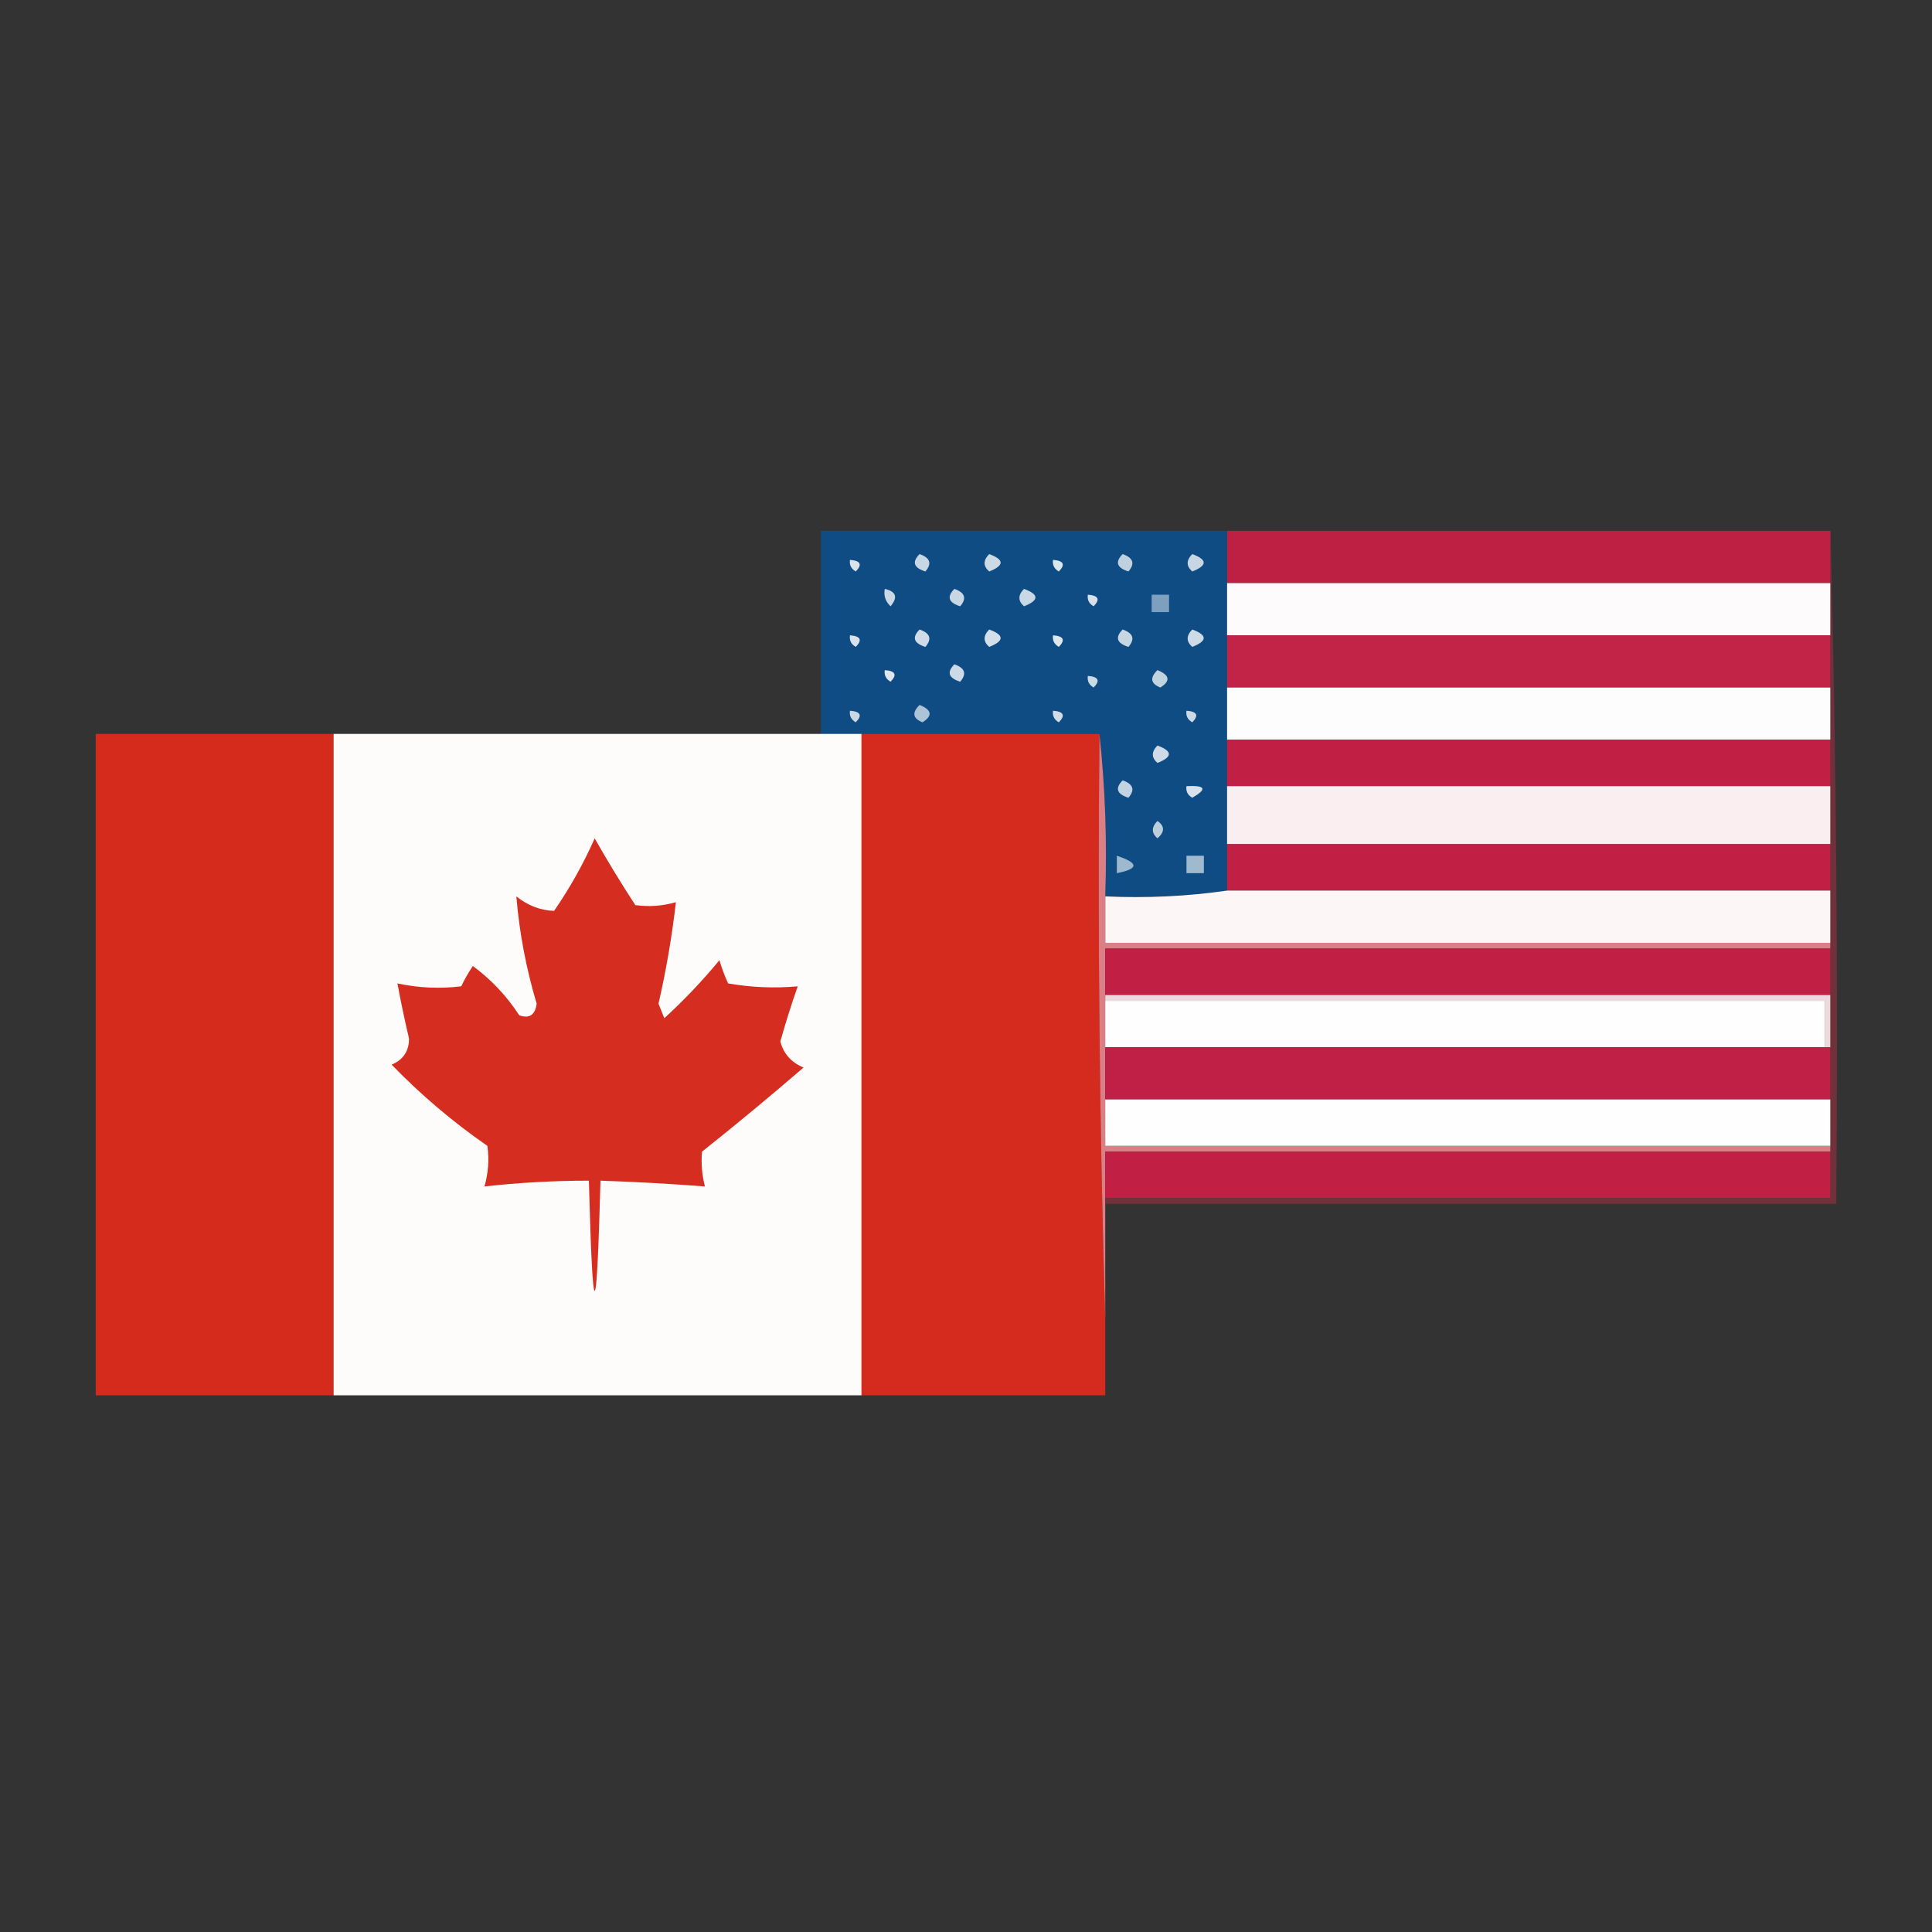 <?xml version="1.0" encoding="UTF-8"?>
<!DOCTYPE svg PUBLIC "-//W3C//DTD SVG 1.1//EN" "http://www.w3.org/Graphics/SVG/1.1/DTD/svg11.dtd">
<svg xmlns="http://www.w3.org/2000/svg" version="1.1" width="333px" height="333px" style="shape-rendering:geometricPrecision; text-rendering:geometricPrecision; image-rendering:optimizeQuality; fill-rule:evenodd; clip-rule:evenodd" xmlns:xlink="http://www.w3.org/1999/xlink">
<rect width="100%" height="100%" fill="#333333" stroke="none"/>
<g><path style="opacity:1" fill="#0f4c83" d="M 211.5,91.5 C 211.5,94.5 211.5,97.5 211.5,100.5C 211.5,103.5 211.5,106.5 211.5,109.5C 211.5,112.5 211.5,115.5 211.5,118.5C 211.5,121.5 211.5,124.5 211.5,127.5C 211.5,130.167 211.5,132.833 211.5,135.5C 211.5,138.833 211.5,142.167 211.5,145.5C 211.5,148.167 211.5,150.833 211.5,153.5C 204.687,154.491 197.687,154.825 190.5,154.5C 190.827,144.985 190.494,135.652 189.5,126.5C 175.833,126.5 162.167,126.5 148.5,126.5C 146.167,126.5 143.833,126.5 141.5,126.5C 141.5,114.833 141.5,103.167 141.5,91.5C 164.833,91.5 188.167,91.5 211.5,91.5 Z"/></g>
<g><path style="opacity:1" fill="#be2044" d="M 211.5,91.5 C 246.167,91.5 280.833,91.5 315.5,91.5C 315.5,94.5 315.5,97.5 315.5,100.5C 280.833,100.5 246.167,100.5 211.5,100.5C 211.5,97.5 211.5,94.5 211.5,91.5 Z"/></g>
<g><path style="opacity:1" fill="#c8d7e4" d="M 158.5,95.5 C 160.332,96.141 160.665,97.141 159.5,98.5C 157.481,97.867 157.147,96.867 158.5,95.5 Z"/></g>
<g><path style="opacity:1" fill="#ccdae5" d="M 170.5,95.5 C 173.125,96.466 173.125,97.466 170.5,98.5C 169.438,97.575 169.438,96.575 170.5,95.5 Z"/></g>
<g><path style="opacity:1" fill="#bfd1df" d="M 193.5,95.5 C 195.332,96.141 195.665,97.141 194.5,98.5C 192.481,97.867 192.147,96.867 193.5,95.5 Z"/></g>
<g><path style="opacity:1" fill="#c7d6e3" d="M 205.5,95.5 C 208.125,96.466 208.125,97.466 205.5,98.5C 204.438,97.575 204.438,96.575 205.5,95.5 Z"/></g>
<g><path style="opacity:1" fill="#d7e2eb" d="M 146.5,96.5 C 148.337,96.639 148.67,97.306 147.5,98.5C 146.702,98.043 146.369,97.376 146.5,96.5 Z"/></g>
<g><path style="opacity:1" fill="#dbe6ed" d="M 181.5,96.5 C 183.337,96.639 183.67,97.306 182.5,98.5C 181.702,98.043 181.369,97.376 181.5,96.5 Z"/></g>
<g><path style="opacity:1" fill="#fdfbfb" d="M 211.5,100.5 C 246.167,100.5 280.833,100.5 315.5,100.5C 315.5,103.5 315.5,106.5 315.5,109.5C 280.833,109.5 246.167,109.5 211.5,109.5C 211.5,106.5 211.5,103.5 211.5,100.5 Z"/></g>
<g><path style="opacity:1" fill="#cbd9e5" d="M 152.5,101.5 C 154.465,101.948 154.798,102.948 153.5,104.5C 152.614,103.675 152.281,102.675 152.5,101.5 Z"/></g>
<g><path style="opacity:1" fill="#c8d7e3" d="M 164.5,101.5 C 166.332,102.14 166.665,103.14 165.5,104.5C 163.481,103.867 163.147,102.867 164.5,101.5 Z"/></g>
<g><path style="opacity:1" fill="#c8d8e4" d="M 176.5,101.5 C 179.125,102.466 179.125,103.466 176.5,104.5C 175.438,103.575 175.438,102.575 176.5,101.5 Z"/></g>
<g><path style="opacity:1" fill="#d6e1ea" d="M 187.5,102.5 C 189.337,102.639 189.67,103.306 188.5,104.5C 187.702,104.043 187.369,103.376 187.5,102.5 Z"/></g>
<g><path style="opacity:1" fill="#7ca0bd" d="M 198.5,102.5 C 199.5,102.5 200.5,102.5 201.5,102.5C 201.5,103.5 201.5,104.5 201.5,105.5C 200.5,105.5 199.5,105.5 198.5,105.5C 198.5,104.5 198.5,103.5 198.5,102.5 Z"/></g>
<g><path style="opacity:1" fill="#cfdce7" d="M 158.5,108.5 C 160.332,109.14 160.665,110.14 159.5,111.5C 157.481,110.867 157.147,109.867 158.5,108.5 Z"/></g>
<g><path style="opacity:1" fill="#d3dfe9" d="M 170.5,108.5 C 173.125,109.466 173.125,110.466 170.5,111.5C 169.438,110.575 169.438,109.575 170.5,108.5 Z"/></g>
<g><path style="opacity:1" fill="#c6d6e3" d="M 193.5,108.5 C 195.332,109.14 195.665,110.14 194.5,111.5C 192.481,110.867 192.147,109.867 193.5,108.5 Z"/></g>
<g><path style="opacity:1" fill="#cedbe6" d="M 205.5,108.5 C 208.125,109.466 208.125,110.466 205.5,111.5C 204.438,110.575 204.438,109.575 205.5,108.5 Z"/></g>
<g><path style="opacity:1" fill="#c22447" d="M 211.5,109.5 C 246.167,109.5 280.833,109.5 315.5,109.5C 315.5,112.5 315.5,115.5 315.5,118.5C 280.833,118.5 246.167,118.5 211.5,118.5C 211.5,115.5 211.5,112.5 211.5,109.5 Z"/></g>
<g><path style="opacity:1" fill="#d8e3ec" d="M 146.5,109.5 C 148.337,109.639 148.67,110.306 147.5,111.5C 146.702,111.043 146.369,110.376 146.5,109.5 Z"/></g>
<g><path style="opacity:1" fill="#dde7ee" d="M 181.5,109.5 C 183.337,109.639 183.67,110.306 182.5,111.5C 181.702,111.043 181.369,110.376 181.5,109.5 Z"/></g>
<g><path style="opacity:1" fill="#ccdae6" d="M 164.5,114.5 C 166.332,115.14 166.665,116.14 165.5,117.5C 163.481,116.867 163.147,115.867 164.5,114.5 Z"/></g>
<g><path style="opacity:1" fill="#dee7ef" d="M 152.5,115.5 C 154.337,115.639 154.67,116.306 153.5,117.5C 152.702,117.043 152.369,116.376 152.5,115.5 Z"/></g>
<g><path style="opacity:1" fill="#c2d3e0" d="M 199.5,115.5 C 201.625,116.368 201.791,117.368 200,118.5C 198.317,117.824 198.15,116.824 199.5,115.5 Z"/></g>
<g><path style="opacity:1" fill="#cbdae5" d="M 187.5,116.5 C 189.337,116.639 189.67,117.306 188.5,118.5C 187.702,118.043 187.369,117.376 187.5,116.5 Z"/></g>
<g><path style="opacity:1" fill="#fefdfd" d="M 211.5,118.5 C 246.167,118.5 280.833,118.5 315.5,118.5C 315.5,121.5 315.5,124.5 315.5,127.5C 280.833,127.5 246.167,127.5 211.5,127.5C 211.5,124.5 211.5,121.5 211.5,118.5 Z"/></g>
<g><path style="opacity:1" fill="#c9d8e4" d="M 146.5,122.5 C 148.337,122.639 148.67,123.306 147.5,124.5C 146.702,124.043 146.369,123.376 146.5,122.5 Z"/></g>
<g><path style="opacity:1" fill="#adc3d6" d="M 158.5,121.5 C 160.625,122.368 160.791,123.368 159,124.5C 157.317,123.824 157.15,122.824 158.5,121.5 Z"/></g>
<g><path style="opacity:1" fill="#d0dde8" d="M 181.5,122.5 C 183.337,122.639 183.67,123.306 182.5,124.5C 181.702,124.043 181.369,123.376 181.5,122.5 Z"/></g>
<g><path style="opacity:1" fill="#ccdae5" d="M 204.5,122.5 C 206.337,122.639 206.67,123.306 205.5,124.5C 204.702,124.043 204.369,123.376 204.5,122.5 Z"/></g>
<g><path style="opacity:1" fill="#d42b1d" d="M 57.5,126.5 C 57.5,164.5 57.5,202.5 57.5,240.5C 43.833,240.5 30.167,240.5 16.5,240.5C 16.5,202.5 16.5,164.5 16.5,126.5C 30.167,126.5 43.833,126.5 57.5,126.5 Z"/></g>
<g><path style="opacity:1" fill="#fefcfb" d="M 57.5,126.5 C 85.5,126.5 113.5,126.5 141.5,126.5C 143.833,126.5 146.167,126.5 148.5,126.5C 148.5,164.5 148.5,202.5 148.5,240.5C 118.167,240.5 87.833,240.5 57.5,240.5C 57.5,202.5 57.5,164.5 57.5,126.5 Z"/></g>
<g><path style="opacity:0.999" fill="#d52b1e" d="M 148.5,126.5 C 162.167,126.5 175.833,126.5 189.5,126.5C 189.168,160.337 189.502,194.004 190.5,227.5C 190.5,231.833 190.5,236.167 190.5,240.5C 176.5,240.5 162.5,240.5 148.5,240.5C 148.5,202.5 148.5,164.5 148.5,126.5 Z"/></g>
<g><path style="opacity:1" fill="#c12044" d="M 211.5,127.5 C 246.167,127.5 280.833,127.5 315.5,127.5C 315.5,130.167 315.5,132.833 315.5,135.5C 280.833,135.5 246.167,135.5 211.5,135.5C 211.5,132.833 211.5,130.167 211.5,127.5 Z"/></g>
<g><path style="opacity:1" fill="#cfdce7" d="M 199.5,128.5 C 202.125,129.466 202.125,130.466 199.5,131.5C 198.438,130.575 198.438,129.575 199.5,128.5 Z"/></g>
<g><path style="opacity:1" fill="#c2d3e1" d="M 193.5,134.5 C 195.332,135.14 195.665,136.14 194.5,137.5C 192.481,136.867 192.147,135.867 193.5,134.5 Z"/></g>
<g><path style="opacity:1" fill="#d7e2eb" d="M 204.5,135.5 C 207.797,135.329 208.131,135.995 205.5,137.5C 204.702,137.043 204.369,136.376 204.5,135.5 Z"/></g>
<g><path style="opacity:1" fill="#fbeef0" d="M 211.5,135.5 C 246.167,135.5 280.833,135.5 315.5,135.5C 315.5,138.833 315.5,142.167 315.5,145.5C 280.833,145.5 246.167,145.5 211.5,145.5C 211.5,142.167 211.5,138.833 211.5,135.5 Z"/></g>
<g><path style="opacity:1" fill="#bbcedd" d="M 199.5,141.5 C 200.776,142.386 200.776,143.386 199.5,144.5C 198.438,143.575 198.438,142.575 199.5,141.5 Z"/></g>
<g><path style="opacity:1" fill="#c12044" d="M 211.5,145.5 C 246.167,145.5 280.833,145.5 315.5,145.5C 315.5,148.167 315.5,150.833 315.5,153.5C 280.833,153.5 246.167,153.5 211.5,153.5C 211.5,150.833 211.5,148.167 211.5,145.5 Z"/></g>
<g><path style="opacity:1" fill="#d52e21" d="M 102.5,144.5 C 104.682,148.353 107.016,152.186 109.5,156C 111.847,156.334 114.181,156.167 116.5,155.5C 115.825,161.377 114.825,167.211 113.5,173C 113.833,173.833 114.167,174.667 114.5,175.5C 117.889,172.4 121.055,169.067 124,165.5C 124.402,166.872 124.902,168.205 125.5,169.5C 129.47,170.196 133.47,170.363 137.5,170C 136.409,173.109 135.409,176.275 134.5,179.5C 135.054,181.628 136.387,183.128 138.5,184C 132.759,188.953 126.926,193.786 121,198.5C 120.82,200.488 120.986,202.488 121.5,204.5C 115.509,204.034 109.509,203.701 103.5,203.5C 102.833,228.833 102.167,228.833 101.5,203.5C 95.477,203.502 89.477,203.835 83.5,204.5C 84.167,202.181 84.334,199.847 84,197.5C 78.034,193.367 72.534,188.7 67.5,183.5C 69.505,182.663 70.505,181.163 70.5,179C 69.75,175.837 69.084,172.67 68.5,169.5C 72.146,170.283 75.812,170.45 79.5,170C 80.071,168.795 80.738,167.628 81.5,166.5C 84.688,168.854 87.355,171.688 89.5,175C 91.237,175.612 92.237,174.946 92.5,173C 90.674,166.873 89.507,160.706 89,154.5C 90.987,156.088 93.154,156.921 95.5,157C 98.225,153.049 100.559,148.882 102.5,144.5 Z"/></g>
<g><path style="opacity:1" fill="#9eb9cf" d="M 192.5,147.5 C 196.31,148.754 196.31,149.754 192.5,150.5C 192.5,149.5 192.5,148.5 192.5,147.5 Z"/></g>
<g><path style="opacity:1" fill="#9fb9cf" d="M 204.5,147.5 C 205.5,147.5 206.5,147.5 207.5,147.5C 207.5,148.5 207.5,149.5 207.5,150.5C 206.5,150.5 205.5,150.5 204.5,150.5C 204.5,149.5 204.5,148.5 204.5,147.5 Z"/></g>
<g><path style="opacity:1" fill="#fdf6f7" d="M 211.5,153.5 C 246.167,153.5 280.833,153.5 315.5,153.5C 315.5,156.5 315.5,159.5 315.5,162.5C 273.833,162.5 232.167,162.5 190.5,162.5C 190.5,159.833 190.5,157.167 190.5,154.5C 197.687,154.825 204.687,154.491 211.5,153.5 Z"/></g>
<g><path style="opacity:1" fill="#db7e85" d="M 189.5,126.5 C 190.494,135.652 190.827,144.985 190.5,154.5C 190.5,157.167 190.5,159.833 190.5,162.5C 232.167,162.5 273.833,162.5 315.5,162.5C 315.5,162.833 315.5,163.167 315.5,163.5C 273.833,163.5 232.167,163.5 190.5,163.5C 190.5,166.167 190.5,168.833 190.5,171.5C 190.5,171.833 190.5,172.167 190.5,172.5C 190.5,175.167 190.5,177.833 190.5,180.5C 190.5,183.5 190.5,186.5 190.5,189.5C 190.5,192.167 190.5,194.833 190.5,197.5C 232.167,197.5 273.833,197.5 315.5,197.5C 315.5,197.833 315.5,198.167 315.5,198.5C 273.833,198.5 232.167,198.5 190.5,198.5C 190.5,201.167 190.5,203.833 190.5,206.5C 190.5,206.833 190.5,207.167 190.5,207.5C 190.5,214.167 190.5,220.833 190.5,227.5C 189.502,194.004 189.168,160.337 189.5,126.5 Z"/></g>
<g><path style="opacity:1" fill="#c12044" d="M 315.5,163.5 C 315.5,166.167 315.5,168.833 315.5,171.5C 273.833,171.5 232.167,171.5 190.5,171.5C 190.5,168.833 190.5,166.167 190.5,163.5C 232.167,163.5 273.833,163.5 315.5,163.5 Z"/></g>
<g><path style="opacity:0.949" fill="#f5e0e5" d="M 190.5,172.5 C 190.5,172.167 190.5,171.833 190.5,171.5C 232.167,171.5 273.833,171.5 315.5,171.5C 315.5,174.5 315.5,177.5 315.5,180.5C 315.167,180.5 314.833,180.5 314.5,180.5C 314.5,177.833 314.5,175.167 314.5,172.5C 273.167,172.5 231.833,172.5 190.5,172.5 Z"/></g>
<g><path style="opacity:0.993" fill="#fefffe" d="M 190.5,172.5 C 231.833,172.5 273.167,172.5 314.5,172.5C 314.5,175.167 314.5,177.833 314.5,180.5C 273.167,180.5 231.833,180.5 190.5,180.5C 190.5,177.833 190.5,175.167 190.5,172.5 Z"/></g>
<g><path style="opacity:0.988" fill="#c12045" d="M 190.5,180.5 C 231.833,180.5 273.167,180.5 314.5,180.5C 314.833,180.5 315.167,180.5 315.5,180.5C 315.5,183.5 315.5,186.5 315.5,189.5C 273.833,189.5 232.167,189.5 190.5,189.5C 190.5,186.5 190.5,183.5 190.5,180.5 Z"/></g>
<g><path style="opacity:1" fill="#fefefe" d="M 190.5,189.5 C 232.167,189.5 273.833,189.5 315.5,189.5C 315.5,192.167 315.5,194.833 315.5,197.5C 273.833,197.5 232.167,197.5 190.5,197.5C 190.5,194.833 190.5,192.167 190.5,189.5 Z"/></g>
<g><path style="opacity:1" fill="#c12044" d="M 315.5,198.5 C 315.5,201.167 315.5,203.833 315.5,206.5C 273.833,206.5 232.167,206.5 190.5,206.5C 190.5,203.833 190.5,201.167 190.5,198.5C 232.167,198.5 273.833,198.5 315.5,198.5 Z"/></g>
<g><path style="opacity:0.91" fill="#77313c" d="M 315.5,91.5 C 316.499,129.996 316.832,168.663 316.5,207.5C 274.5,207.5 232.5,207.5 190.5,207.5C 190.5,207.167 190.5,206.833 190.5,206.5C 232.167,206.5 273.833,206.5 315.5,206.5C 315.5,203.833 315.5,201.167 315.5,198.5C 315.5,198.167 315.5,197.833 315.5,197.5C 315.5,194.833 315.5,192.167 315.5,189.5C 315.5,186.5 315.5,183.5 315.5,180.5C 315.5,177.5 315.5,174.5 315.5,171.5C 315.5,168.833 315.5,166.167 315.5,163.5C 315.5,163.167 315.5,162.833 315.5,162.5C 315.5,159.5 315.5,156.5 315.5,153.5C 315.5,150.833 315.5,148.167 315.5,145.5C 315.5,142.167 315.5,138.833 315.5,135.5C 315.5,132.833 315.5,130.167 315.5,127.5C 315.5,124.5 315.5,121.5 315.5,118.5C 315.5,115.5 315.5,112.5 315.5,109.5C 315.5,106.5 315.5,103.5 315.5,100.5C 315.5,97.5 315.5,94.5 315.5,91.5 Z"/></g>
</svg>
